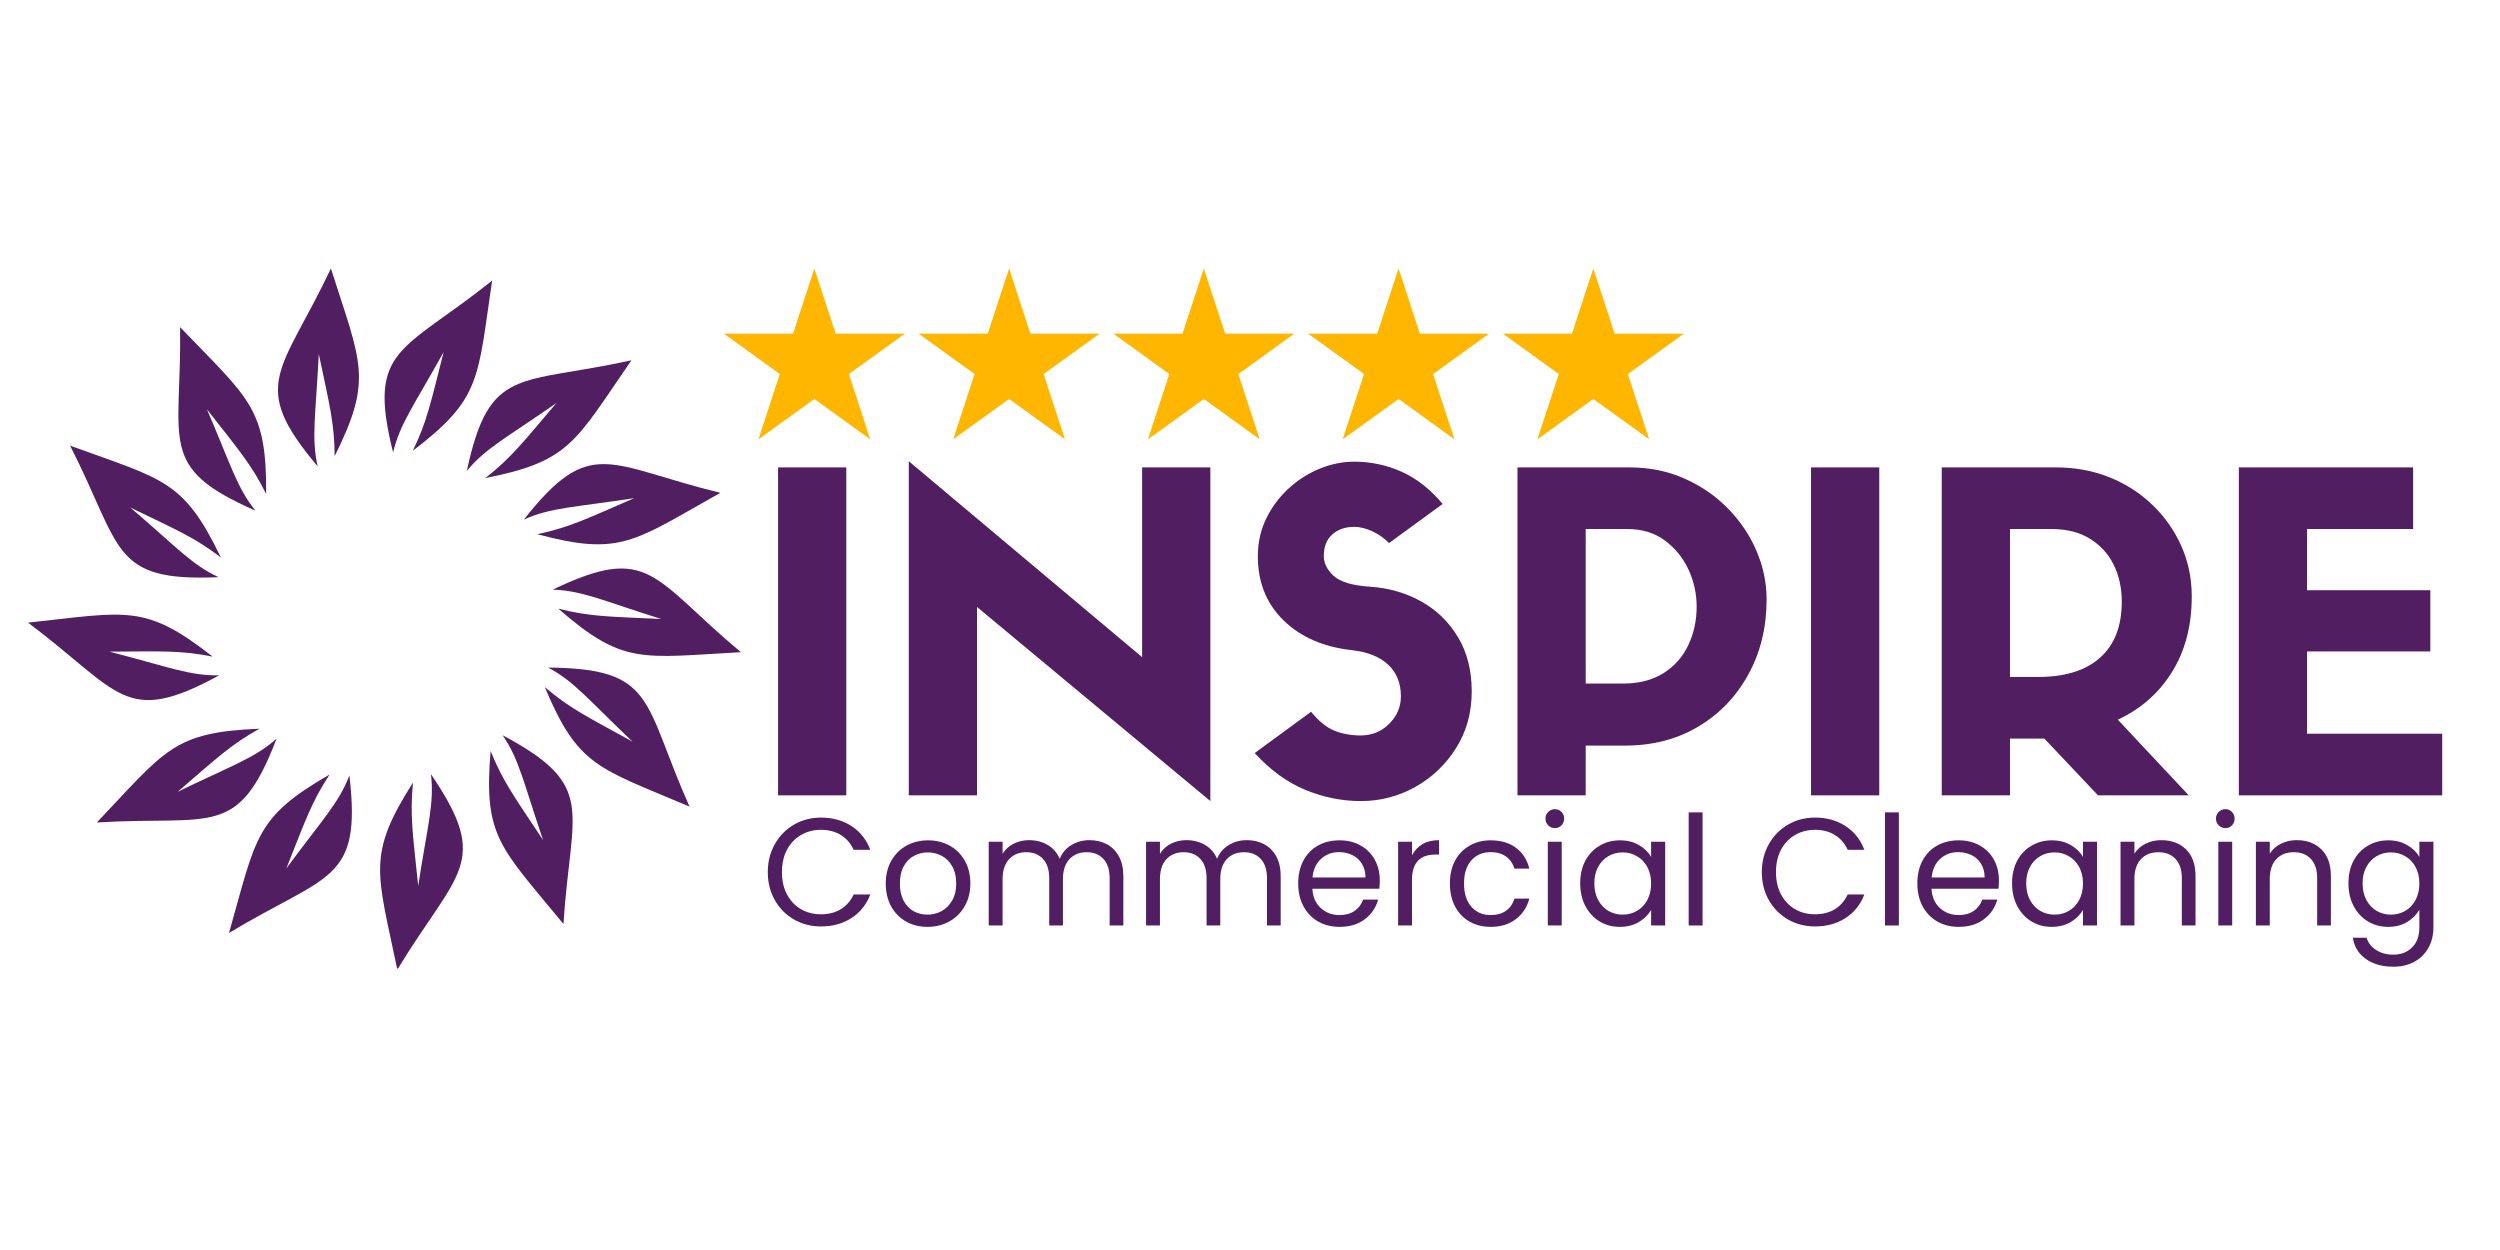 <svg xmlns="http://www.w3.org/2000/svg" xmlns:xlink="http://www.w3.org/1999/xlink" width="600" viewBox="0 0 450 225" height="300" preserveAspectRatio="xMidYMid meet"><defs><g></g><clipPath id="4f7d19c5a9"><path d="M 5.039 110 L 40 110 L 40 127 L 5.039 127 Z M 5.039 110 " clip-rule="nonzero"></path></clipPath><clipPath id="71a0aab474"><path d="M 50 48.328 L 65 48.328 L 65 84 L 50 84 Z M 50 48.328 " clip-rule="nonzero"></path></clipPath><clipPath id="f2a19b5ce0"><path d="M 99.441 102.285 L 133.289 102.285 L 133.289 118.109 L 99.441 118.109 Z M 99.441 102.285 " clip-rule="nonzero"></path></clipPath><clipPath id="ad7453abdf"><path d="M 68.391 139.316 L 83.34 139.316 L 83.34 174.328 L 68.391 174.328 Z M 68.391 139.316 " clip-rule="nonzero"></path></clipPath><clipPath id="56696881aa"><path d="M 165 48.328 L 198 48.328 L 198 79.078 L 165 79.078 Z M 165 48.328 " clip-rule="nonzero"></path></clipPath><clipPath id="2cd29108d5"><path d="M 130.066 48.328 L 163 48.328 L 163 79.078 L 130.066 79.078 Z M 130.066 48.328 " clip-rule="nonzero"></path></clipPath><clipPath id="d996b2640c"><path d="M 200 48.328 L 233 48.328 L 233 79.078 L 200 79.078 Z M 200 48.328 " clip-rule="nonzero"></path></clipPath><clipPath id="5a5d5db0fd"><path d="M 235 48.328 L 269 48.328 L 269 79.078 L 235 79.078 Z M 235 48.328 " clip-rule="nonzero"></path></clipPath><clipPath id="3c2c7e8fb3"><path d="M 270 48.328 L 303.316 48.328 L 303.316 79.078 L 270 79.078 Z M 270 48.328 " clip-rule="nonzero"></path></clipPath></defs><g clip-path="url(#4f7d19c5a9)"><path fill="#511e61" d="M 39.461 121.555 C 22.402 130.859 21.719 124.59 5.047 112.074 C 22.938 110.156 26.039 108.605 38.273 118.191 C 32.488 117.039 29.117 117.246 19.684 117.297 C 30.328 120.035 34.156 121.672 39.461 121.555 " fill-opacity="1" fill-rule="evenodd"></path></g><path fill="#511e61" d="M 39.34 103.891 C 19.93 104.727 22.074 98.801 12.621 80.219 C 29.527 86.379 32.996 86.355 39.758 100.348 C 35.07 96.766 31.953 95.465 23.461 91.355 C 31.812 98.504 34.527 101.66 39.34 103.891 " fill-opacity="1" fill-rule="evenodd"></path><path fill="#511e61" d="M 45.977 91.914 C 28.18 84.113 32.719 79.738 32.418 58.891 C 44.883 71.871 48.008 73.375 47.91 88.918 C 45.281 83.637 43.055 81.098 37.242 73.664 C 41.59 83.758 42.641 87.789 45.977 91.914 " fill-opacity="1" fill-rule="evenodd"></path><g clip-path="url(#71a0aab474)"><path fill="#511e61" d="M 57.184 83.945 C 44.645 69.102 50.645 67.172 59.562 48.328 C 65.031 65.469 67.172 68.199 60.238 82.105 C 60.207 76.207 59.328 72.949 57.383 63.715 C 56.84 74.691 56.004 78.773 57.184 83.945 " fill-opacity="1" fill-rule="evenodd"></path></g><path fill="#511e61" d="M 70.758 81.441 C 66.039 62.594 72.277 63.504 88.582 50.516 C 85.941 68.312 86.664 71.707 74.309 81.137 C 76.879 75.828 77.527 72.516 79.852 63.371 C 74.523 72.984 71.977 76.281 70.758 81.441 " fill-opacity="1" fill-rule="evenodd"></path><path fill="#511e61" d="M 84.031 84.762 C 88.102 65.766 93.297 69.332 113.66 64.852 C 103.445 79.668 102.598 83.031 87.355 86.055 C 92 82.422 94.043 79.73 100.156 72.543 C 91.137 78.828 87.398 80.668 84.031 84.762 " fill-opacity="1" fill-rule="evenodd"></path><path fill="#511e61" d="M 94.293 93.531 C 106.316 78.27 109.41 83.762 129.664 88.711 C 113.969 97.512 111.727 100.156 96.707 96.156 C 102.48 94.938 105.496 93.426 114.152 89.668 C 103.289 91.336 99.125 91.34 94.293 93.531 " fill-opacity="1" fill-rule="evenodd"></path><g clip-path="url(#f2a19b5ce0)"><path fill="#511e61" d="M 99.484 106.137 C 117 97.734 117.359 104.027 133.359 117.391 C 115.391 118.379 112.215 119.766 100.492 109.559 C 106.211 111.008 109.586 110.977 119.012 111.418 C 108.523 108.129 104.785 106.297 99.484 106.137 " fill-opacity="1" fill-rule="evenodd"></path></g><path fill="#511e61" d="M 98.656 120.16 C 118.086 120.332 115.637 126.141 124.109 145.188 C 107.547 138.156 104.082 138 98.059 123.676 C 102.551 127.496 105.598 128.957 113.863 133.504 C 105.895 125.934 103.348 122.637 98.656 120.16 " fill-opacity="1" fill-rule="evenodd"></path><path fill="#511e61" d="M 90.473 132.344 C 107.605 141.504 102.742 145.516 101.422 166.32 C 90.004 152.41 87.008 150.668 88.309 135.18 C 90.52 140.652 92.539 143.355 97.758 151.219 C 94.211 140.816 93.477 136.715 90.473 132.344 " fill-opacity="1" fill-rule="evenodd"></path><g clip-path="url(#ad7453abdf)"><path fill="#511e61" d="M 77.57 139.348 C 88.504 155.406 82.336 156.703 71.52 174.527 C 67.852 156.91 66.004 153.973 74.34 140.855 C 73.762 146.73 74.297 150.062 75.277 159.445 C 76.953 148.582 78.207 144.609 77.57 139.348 " fill-opacity="1" fill-rule="evenodd"></path></g><path fill="#511e61" d="M 62.891 139.566 C 65.137 158.867 59.07 157.156 41.223 167.934 C 46.141 150.625 45.863 147.168 59.328 139.41 C 56.098 144.344 55.027 147.547 51.543 156.316 C 58.062 147.469 61.016 144.527 62.891 139.566 " fill-opacity="1" fill-rule="evenodd"></path><path fill="#511e61" d="M 49.785 132.961 C 42.824 151.102 38.242 146.773 17.434 148.047 C 29.816 134.992 31.172 131.801 46.699 131.168 C 41.547 134.043 39.117 136.383 31.965 142.535 C 41.844 137.723 45.824 136.484 49.785 132.961 " fill-opacity="1" fill-rule="evenodd"></path><g fill="#511e61" fill-opacity="1"><g transform="translate(134.428, 143.163)"><g><path d="M 17.906 -59.031 L 17.906 0 L 5.625 0 L 5.625 -59.031 Z M 17.906 -59.031 "></path></g></g></g><g fill="#511e61" fill-opacity="1"><g transform="translate(157.957, 143.163)"><g><path d="M 47.625 -24.875 L 47.625 -59.031 L 59.906 -59.031 L 59.906 1.031 L 17.906 -33.906 L 17.906 0 L 5.625 0 L 5.625 -60.141 Z M 47.625 -24.875 "></path></g></g></g><g fill="#511e61" fill-opacity="1"><g transform="translate(223.473, 143.163)"><g><path d="M 19.812 -26.141 C 14.688 -26.723 10.594 -28.52 7.531 -31.531 C 4.469 -34.539 2.938 -38.375 2.938 -43.031 C 2.938 -45.508 3.445 -47.789 4.469 -49.875 C 5.5 -51.957 6.859 -53.766 8.547 -55.297 C 10.242 -56.836 12.109 -58.016 14.141 -58.828 C 16.172 -59.648 18.219 -60.062 20.281 -60.062 C 23.238 -60.062 26.062 -59.469 28.75 -58.281 C 31.445 -57.094 33.93 -55.148 36.203 -52.453 L 26.547 -45.406 C 25.754 -46.25 24.773 -46.945 23.609 -47.5 C 22.453 -48.051 21.344 -48.328 20.281 -48.328 C 18.645 -48.328 17.32 -47.863 16.312 -46.938 C 15.312 -46.02 14.812 -44.742 14.812 -43.109 C 14.812 -41.785 15.406 -40.582 16.594 -39.5 C 17.781 -38.414 19.938 -37.77 23.062 -37.562 C 26.438 -37.344 29.508 -36.469 32.281 -34.938 C 35.062 -33.406 37.281 -31.266 38.938 -28.516 C 40.602 -25.773 41.438 -22.504 41.438 -18.703 C 41.438 -14.898 40.5 -11.504 38.625 -8.516 C 36.75 -5.535 34.289 -3.195 31.25 -1.5 C 28.219 0.188 24.957 1.031 21.469 1.031 C 18.094 1.031 14.766 0.359 11.484 -0.984 C 8.211 -2.336 5.176 -4.547 2.375 -7.609 L 12.516 -15.047 C 13.891 -13.359 15.289 -12.223 16.719 -11.641 C 18.145 -11.066 19.727 -10.781 21.469 -10.781 C 23.477 -10.781 25.18 -11.477 26.578 -12.875 C 27.984 -14.27 28.688 -15.922 28.688 -17.828 C 28.688 -20.203 27.922 -22.102 26.391 -23.531 C 24.859 -24.957 22.664 -25.828 19.812 -26.141 Z M 19.812 -26.141 "></path></g></g></g><g fill="#511e61" fill-opacity="1"><g transform="translate(267.52, 143.163)"><g><path d="M 17.906 0 L 5.625 0 L 5.625 -59.031 L 25.75 -59.031 C 29.395 -59.031 32.723 -58.352 35.734 -57 C 38.742 -55.656 41.344 -53.859 43.531 -51.609 C 45.727 -49.367 47.43 -46.836 48.641 -44.016 C 49.859 -41.191 50.469 -38.273 50.469 -35.266 C 50.469 -30.242 49.367 -25.738 47.172 -21.75 C 44.984 -17.758 41.973 -14.629 38.141 -12.359 C 34.316 -10.086 29.922 -8.953 24.953 -8.953 L 17.906 -8.953 Z M 17.906 -20.125 L 24.641 -20.125 C 27.492 -20.125 29.91 -20.742 31.891 -21.984 C 33.867 -23.223 35.359 -24.898 36.359 -27.016 C 37.367 -29.129 37.875 -31.453 37.875 -33.984 C 37.875 -36.316 37.383 -38.535 36.406 -40.641 C 35.426 -42.754 34.008 -44.5 32.156 -45.875 C 30.312 -47.25 28.047 -47.938 25.359 -47.938 L 17.906 -47.938 Z M 17.906 -20.125 "></path></g></g></g><g fill="#511e61" fill-opacity="1"><g transform="translate(320.361, 143.163)"><g><path d="M 17.906 -59.031 L 17.906 0 L 5.625 0 L 5.625 -59.031 Z M 17.906 -59.031 "></path></g></g></g><g fill="#511e61" fill-opacity="1"><g transform="translate(343.889, 143.163)"><g><path d="M 24.094 -10.219 L 17.906 -10.219 L 17.906 0 L 5.625 0 L 5.625 -59.031 L 26.141 -59.031 C 29.629 -59.031 32.852 -58.438 35.812 -57.25 C 38.77 -56.062 41.359 -54.395 43.578 -52.25 C 45.797 -50.113 47.523 -47.645 48.766 -44.844 C 50.004 -42.039 50.625 -39.031 50.625 -35.812 C 50.625 -30.531 49.438 -25.988 47.062 -22.188 C 44.688 -18.383 41.438 -15.531 37.312 -13.625 L 50.078 0 L 33.75 0 Z M 17.906 -21.312 L 22.984 -21.312 C 27.836 -21.312 31.555 -22.473 34.141 -24.797 C 36.734 -27.117 38.031 -30.473 38.031 -34.859 C 38.031 -37.297 37.555 -39.488 36.609 -41.438 C 35.66 -43.395 34.242 -44.969 32.359 -46.156 C 30.484 -47.344 28.148 -47.938 25.359 -47.938 L 17.906 -47.938 Z M 17.906 -21.312 "></path></g></g></g><g fill="#511e61" fill-opacity="1"><g transform="translate(397.364, 143.163)"><g><path d="M 42.234 0 L 5.625 0 L 5.625 -59.031 L 37 -59.031 L 37 -47.938 L 17.906 -47.938 L 17.906 -36.922 L 40.094 -36.922 L 40.094 -25.906 L 17.906 -25.906 L 17.906 -11.094 L 42.234 -11.094 Z M 42.234 0 "></path></g></g></g><g clip-path="url(#56696881aa)"><path fill="#ffb600" d="M 181.641 48.328 L 185.48 60.066 L 197.918 60.066 L 187.852 67.328 L 191.695 79.078 L 181.641 71.816 L 171.574 79.078 L 175.426 67.328 L 165.359 60.066 L 177.797 60.066 Z M 181.641 48.328 " fill-opacity="1" fill-rule="nonzero"></path></g><g clip-path="url(#2cd29108d5)"><path fill="#ffb600" d="M 146.586 48.328 L 150.426 60.066 L 162.863 60.066 L 152.801 67.328 L 156.641 79.078 L 146.586 71.816 L 136.523 79.078 L 140.363 67.328 L 130.309 60.066 L 142.742 60.066 Z M 146.586 48.328 " fill-opacity="1" fill-rule="nonzero"></path></g><g clip-path="url(#d996b2640c)"><path fill="#ffb600" d="M 216.691 48.328 L 220.535 60.066 L 232.969 60.066 L 222.906 67.328 L 226.746 79.078 L 216.691 71.816 L 206.629 79.078 L 210.477 67.328 L 200.414 60.066 L 212.852 60.066 Z M 216.691 48.328 " fill-opacity="1" fill-rule="nonzero"></path></g><g clip-path="url(#5a5d5db0fd)"><path fill="#ffb600" d="M 251.746 48.328 L 255.586 60.066 L 268.023 60.066 L 257.961 67.328 L 261.801 79.078 L 251.746 71.816 L 241.68 79.078 L 245.531 67.328 L 235.469 60.066 L 247.902 60.066 Z M 251.746 48.328 " fill-opacity="1" fill-rule="nonzero"></path></g><g clip-path="url(#3c2c7e8fb3)"><path fill="#ffb600" d="M 286.797 48.328 L 290.641 60.066 L 303.078 60.066 L 293.012 67.328 L 296.855 79.078 L 286.797 71.816 L 276.734 79.078 L 280.586 67.328 L 270.52 60.066 L 282.957 60.066 Z M 286.797 48.328 " fill-opacity="1" fill-rule="nonzero"></path></g><g fill="#511e61" fill-opacity="1"><g transform="translate(137.016, 166.587)"><g><path d="M 1.188 -9.609 C 1.188 -11.473 1.609 -13.148 2.453 -14.641 C 3.297 -16.141 4.445 -17.312 5.906 -18.156 C 7.363 -19 8.984 -19.422 10.766 -19.422 C 12.848 -19.422 14.672 -18.914 16.234 -17.906 C 17.797 -16.906 18.93 -15.477 19.641 -13.625 L 16.641 -13.625 C 16.109 -14.781 15.344 -15.664 14.344 -16.281 C 13.344 -16.906 12.148 -17.219 10.766 -17.219 C 9.422 -17.219 8.219 -16.906 7.156 -16.281 C 6.094 -15.664 5.254 -14.785 4.641 -13.641 C 4.035 -12.492 3.734 -11.148 3.734 -9.609 C 3.734 -8.078 4.035 -6.738 4.641 -5.594 C 5.254 -4.445 6.094 -3.562 7.156 -2.938 C 8.219 -2.32 9.422 -2.016 10.766 -2.016 C 12.148 -2.016 13.344 -2.32 14.344 -2.938 C 15.344 -3.551 16.109 -4.43 16.641 -5.578 L 19.641 -5.578 C 18.93 -3.742 17.797 -2.328 16.234 -1.328 C 14.672 -0.328 12.848 0.172 10.766 0.172 C 8.984 0.172 7.363 -0.242 5.906 -1.078 C 4.445 -1.922 3.297 -3.082 2.453 -4.562 C 1.609 -6.051 1.188 -7.734 1.188 -9.609 Z M 1.188 -9.609 "></path></g></g></g><g fill="#511e61" fill-opacity="1"><g transform="translate(158.244, 166.587)"><g><path d="M 8.688 0.25 C 7.281 0.25 6.004 -0.066 4.859 -0.703 C 3.711 -1.348 2.812 -2.266 2.156 -3.453 C 1.508 -4.641 1.188 -6.008 1.188 -7.562 C 1.188 -9.102 1.52 -10.461 2.188 -11.641 C 2.852 -12.828 3.766 -13.738 4.922 -14.375 C 6.078 -15.008 7.375 -15.328 8.812 -15.328 C 10.238 -15.328 11.531 -15.008 12.688 -14.375 C 13.844 -13.738 14.754 -12.832 15.422 -11.656 C 16.086 -10.488 16.422 -9.125 16.422 -7.562 C 16.422 -6.008 16.078 -4.641 15.391 -3.453 C 14.703 -2.266 13.77 -1.348 12.594 -0.703 C 11.426 -0.066 10.125 0.25 8.688 0.25 Z M 8.688 -1.953 C 9.594 -1.953 10.438 -2.16 11.219 -2.578 C 12.008 -3.004 12.648 -3.641 13.141 -4.484 C 13.629 -5.328 13.875 -6.352 13.875 -7.562 C 13.875 -8.781 13.633 -9.812 13.156 -10.656 C 12.676 -11.5 12.051 -12.125 11.281 -12.531 C 10.508 -12.945 9.676 -13.156 8.781 -13.156 C 7.863 -13.156 7.023 -12.945 6.266 -12.531 C 5.504 -12.125 4.891 -11.5 4.422 -10.656 C 3.961 -9.812 3.734 -8.781 3.734 -7.562 C 3.734 -6.332 3.957 -5.297 4.406 -4.453 C 4.863 -3.609 5.469 -2.977 6.219 -2.562 C 6.969 -2.156 7.789 -1.953 8.688 -1.953 Z M 8.688 -1.953 "></path></g></g></g><g fill="#511e61" fill-opacity="1"><g transform="translate(175.843, 166.587)"><g><path d="M 20.25 -15.359 C 21.426 -15.359 22.473 -15.113 23.391 -14.625 C 24.305 -14.133 25.031 -13.406 25.562 -12.438 C 26.094 -11.469 26.359 -10.285 26.359 -8.891 L 26.359 0 L 23.891 0 L 23.891 -8.531 C 23.891 -10.031 23.516 -11.18 22.766 -11.984 C 22.023 -12.785 21.02 -13.188 19.75 -13.188 C 18.445 -13.188 17.41 -12.766 16.641 -11.922 C 15.867 -11.086 15.484 -9.883 15.484 -8.312 L 15.484 0 L 13.016 0 L 13.016 -8.531 C 13.016 -10.031 12.641 -11.18 11.891 -11.984 C 11.148 -12.785 10.148 -13.188 8.891 -13.188 C 7.586 -13.188 6.551 -12.766 5.781 -11.922 C 5.008 -11.086 4.625 -9.883 4.625 -8.312 L 4.625 0 L 2.125 0 L 2.125 -15.078 L 4.625 -15.078 L 4.625 -12.906 C 5.113 -13.695 5.773 -14.301 6.609 -14.719 C 7.453 -15.145 8.379 -15.359 9.391 -15.359 C 10.648 -15.359 11.766 -15.07 12.734 -14.5 C 13.711 -13.926 14.438 -13.094 14.906 -12 C 15.332 -13.062 16.031 -13.883 17 -14.469 C 17.977 -15.062 19.062 -15.359 20.25 -15.359 Z M 20.25 -15.359 "></path></g></g></g><g fill="#511e61" fill-opacity="1"><g transform="translate(204.165, 166.587)"><g><path d="M 20.25 -15.359 C 21.426 -15.359 22.473 -15.113 23.391 -14.625 C 24.305 -14.133 25.031 -13.406 25.562 -12.438 C 26.094 -11.469 26.359 -10.285 26.359 -8.891 L 26.359 0 L 23.891 0 L 23.891 -8.531 C 23.891 -10.031 23.516 -11.18 22.766 -11.984 C 22.023 -12.785 21.02 -13.188 19.75 -13.188 C 18.445 -13.188 17.41 -12.766 16.641 -11.922 C 15.867 -11.086 15.484 -9.883 15.484 -8.312 L 15.484 0 L 13.016 0 L 13.016 -8.531 C 13.016 -10.031 12.641 -11.18 11.891 -11.984 C 11.148 -12.785 10.148 -13.188 8.891 -13.188 C 7.586 -13.188 6.551 -12.766 5.781 -11.922 C 5.008 -11.086 4.625 -9.883 4.625 -8.312 L 4.625 0 L 2.125 0 L 2.125 -15.078 L 4.625 -15.078 L 4.625 -12.906 C 5.113 -13.695 5.773 -14.301 6.609 -14.719 C 7.453 -15.145 8.379 -15.359 9.391 -15.359 C 10.648 -15.359 11.766 -15.07 12.734 -14.5 C 13.711 -13.926 14.438 -13.094 14.906 -12 C 15.332 -13.062 16.031 -13.883 17 -14.469 C 17.977 -15.062 19.062 -15.359 20.25 -15.359 Z M 20.25 -15.359 "></path></g></g></g><g fill="#511e61" fill-opacity="1"><g transform="translate(232.487, 166.587)"><g><path d="M 15.875 -8.109 C 15.875 -7.641 15.848 -7.141 15.797 -6.609 L 3.734 -6.609 C 3.828 -5.117 4.336 -3.957 5.266 -3.125 C 6.191 -2.289 7.316 -1.875 8.641 -1.875 C 9.723 -1.875 10.625 -2.125 11.344 -2.625 C 12.07 -3.133 12.582 -3.812 12.875 -4.656 L 15.578 -4.656 C 15.172 -3.195 14.363 -2.016 13.156 -1.109 C 11.945 -0.203 10.441 0.25 8.641 0.25 C 7.211 0.25 5.93 -0.066 4.797 -0.703 C 3.672 -1.348 2.785 -2.266 2.141 -3.453 C 1.504 -4.641 1.188 -6.008 1.188 -7.562 C 1.188 -9.125 1.492 -10.488 2.109 -11.656 C 2.734 -12.832 3.609 -13.738 4.734 -14.375 C 5.867 -15.008 7.172 -15.328 8.641 -15.328 C 10.066 -15.328 11.332 -15.016 12.438 -14.391 C 13.539 -13.766 14.391 -12.906 14.984 -11.812 C 15.578 -10.727 15.875 -9.492 15.875 -8.109 Z M 13.297 -8.641 C 13.297 -9.598 13.082 -10.422 12.656 -11.109 C 12.238 -11.797 11.664 -12.316 10.938 -12.672 C 10.207 -13.023 9.406 -13.203 8.531 -13.203 C 7.258 -13.203 6.18 -12.797 5.297 -11.984 C 4.41 -11.18 3.898 -10.066 3.766 -8.641 Z M 13.297 -8.641 "></path></g></g></g><g fill="#511e61" fill-opacity="1"><g transform="translate(249.536, 166.587)"><g><path d="M 4.625 -12.625 C 5.062 -13.488 5.688 -14.16 6.5 -14.641 C 7.32 -15.117 8.32 -15.359 9.5 -15.359 L 9.5 -12.766 L 8.828 -12.766 C 6.023 -12.766 4.625 -11.242 4.625 -8.203 L 4.625 0 L 2.125 0 L 2.125 -15.078 L 4.625 -15.078 Z M 4.625 -12.625 "></path></g></g></g><g fill="#511e61" fill-opacity="1"><g transform="translate(259.792, 166.587)"><g><path d="M 1.188 -7.562 C 1.188 -9.125 1.492 -10.488 2.109 -11.656 C 2.734 -12.82 3.602 -13.723 4.719 -14.359 C 5.832 -15.004 7.102 -15.328 8.531 -15.328 C 10.383 -15.328 11.91 -14.875 13.109 -13.969 C 14.305 -13.07 15.098 -11.828 15.484 -10.234 L 12.797 -10.234 C 12.535 -11.148 12.035 -11.875 11.297 -12.406 C 10.555 -12.938 9.633 -13.203 8.531 -13.203 C 7.102 -13.203 5.945 -12.711 5.062 -11.734 C 4.176 -10.754 3.734 -9.363 3.734 -7.562 C 3.734 -5.75 4.176 -4.348 5.062 -3.359 C 5.945 -2.367 7.102 -1.875 8.531 -1.875 C 9.633 -1.875 10.551 -2.129 11.281 -2.641 C 12.008 -3.148 12.516 -3.883 12.797 -4.844 L 15.484 -4.844 C 15.086 -3.301 14.281 -2.066 13.062 -1.141 C 11.852 -0.211 10.344 0.25 8.531 0.25 C 7.102 0.25 5.832 -0.066 4.719 -0.703 C 3.602 -1.348 2.734 -2.258 2.109 -3.438 C 1.492 -4.613 1.188 -5.988 1.188 -7.562 Z M 1.188 -7.562 "></path></g></g></g><g fill="#511e61" fill-opacity="1"><g transform="translate(276.483, 166.587)"><g><path d="M 3.406 -17.531 C 2.938 -17.531 2.535 -17.691 2.203 -18.016 C 1.867 -18.348 1.703 -18.754 1.703 -19.234 C 1.703 -19.711 1.867 -20.113 2.203 -20.438 C 2.535 -20.77 2.938 -20.938 3.406 -20.938 C 3.863 -20.938 4.254 -20.77 4.578 -20.438 C 4.898 -20.113 5.062 -19.711 5.062 -19.234 C 5.062 -18.754 4.898 -18.348 4.578 -18.016 C 4.254 -17.691 3.863 -17.531 3.406 -17.531 Z M 4.625 -15.078 L 4.625 0 L 2.125 0 L 2.125 -15.078 Z M 4.625 -15.078 "></path></g></g></g><g fill="#511e61" fill-opacity="1"><g transform="translate(283.248, 166.587)"><g><path d="M 1.188 -7.594 C 1.188 -9.133 1.492 -10.488 2.109 -11.656 C 2.734 -12.82 3.594 -13.723 4.688 -14.359 C 5.781 -15.004 7 -15.328 8.344 -15.328 C 9.656 -15.328 10.797 -15.039 11.766 -14.469 C 12.742 -13.906 13.473 -13.191 13.953 -12.328 L 13.953 -15.078 L 16.484 -15.078 L 16.484 0 L 13.953 0 L 13.953 -2.812 C 13.453 -1.926 12.711 -1.191 11.734 -0.609 C 10.754 -0.035 9.613 0.25 8.312 0.25 C 6.969 0.25 5.754 -0.078 4.672 -0.734 C 3.586 -1.398 2.734 -2.328 2.109 -3.516 C 1.492 -4.711 1.188 -6.07 1.188 -7.594 Z M 13.953 -7.562 C 13.953 -8.695 13.723 -9.688 13.266 -10.531 C 12.805 -11.375 12.188 -12.02 11.406 -12.469 C 10.625 -12.926 9.766 -13.156 8.828 -13.156 C 7.891 -13.156 7.035 -12.93 6.266 -12.484 C 5.504 -12.047 4.891 -11.406 4.422 -10.562 C 3.961 -9.719 3.734 -8.727 3.734 -7.594 C 3.734 -6.438 3.961 -5.43 4.422 -4.578 C 4.891 -3.723 5.504 -3.07 6.266 -2.625 C 7.035 -2.176 7.891 -1.953 8.828 -1.953 C 9.766 -1.953 10.625 -2.176 11.406 -2.625 C 12.188 -3.07 12.805 -3.723 13.266 -4.578 C 13.723 -5.43 13.953 -6.426 13.953 -7.562 Z M 13.953 -7.562 "></path></g></g></g><g fill="#511e61" fill-opacity="1"><g transform="translate(301.836, 166.587)"><g><path d="M 4.625 -20.359 L 4.625 0 L 2.125 0 L 2.125 -20.359 Z M 4.625 -20.359 "></path></g></g></g><g fill="#511e61" fill-opacity="1"><g transform="translate(308.6, 166.587)"><g></g></g></g><g fill="#511e61" fill-opacity="1"><g transform="translate(315.942, 166.587)"><g><path d="M 1.188 -9.609 C 1.188 -11.473 1.609 -13.148 2.453 -14.641 C 3.297 -16.141 4.445 -17.312 5.906 -18.156 C 7.363 -19 8.984 -19.422 10.766 -19.422 C 12.848 -19.422 14.672 -18.914 16.234 -17.906 C 17.797 -16.906 18.93 -15.477 19.641 -13.625 L 16.641 -13.625 C 16.109 -14.781 15.344 -15.664 14.344 -16.281 C 13.344 -16.906 12.148 -17.219 10.766 -17.219 C 9.422 -17.219 8.219 -16.906 7.156 -16.281 C 6.094 -15.664 5.254 -14.785 4.641 -13.641 C 4.035 -12.492 3.734 -11.148 3.734 -9.609 C 3.734 -8.078 4.035 -6.738 4.641 -5.594 C 5.254 -4.445 6.094 -3.562 7.156 -2.938 C 8.219 -2.32 9.422 -2.016 10.766 -2.016 C 12.148 -2.016 13.344 -2.32 14.344 -2.938 C 15.344 -3.551 16.109 -4.43 16.641 -5.578 L 19.641 -5.578 C 18.93 -3.742 17.797 -2.328 16.234 -1.328 C 14.672 -0.328 12.848 0.172 10.766 0.172 C 8.984 0.172 7.363 -0.242 5.906 -1.078 C 4.445 -1.922 3.297 -3.082 2.453 -4.562 C 1.609 -6.051 1.188 -7.734 1.188 -9.609 Z M 1.188 -9.609 "></path></g></g></g><g fill="#511e61" fill-opacity="1"><g transform="translate(337.17, 166.587)"><g><path d="M 4.625 -20.359 L 4.625 0 L 2.125 0 L 2.125 -20.359 Z M 4.625 -20.359 "></path></g></g></g><g fill="#511e61" fill-opacity="1"><g transform="translate(343.935, 166.587)"><g><path d="M 15.875 -8.109 C 15.875 -7.641 15.848 -7.141 15.797 -6.609 L 3.734 -6.609 C 3.828 -5.117 4.336 -3.957 5.266 -3.125 C 6.191 -2.289 7.316 -1.875 8.641 -1.875 C 9.723 -1.875 10.625 -2.125 11.344 -2.625 C 12.07 -3.133 12.582 -3.812 12.875 -4.656 L 15.578 -4.656 C 15.172 -3.195 14.363 -2.016 13.156 -1.109 C 11.945 -0.203 10.441 0.25 8.641 0.25 C 7.211 0.25 5.93 -0.066 4.797 -0.703 C 3.672 -1.348 2.785 -2.266 2.141 -3.453 C 1.504 -4.641 1.188 -6.008 1.188 -7.562 C 1.188 -9.125 1.492 -10.488 2.109 -11.656 C 2.734 -12.832 3.609 -13.738 4.734 -14.375 C 5.867 -15.008 7.172 -15.328 8.641 -15.328 C 10.066 -15.328 11.332 -15.016 12.438 -14.391 C 13.539 -13.766 14.391 -12.906 14.984 -11.812 C 15.578 -10.727 15.875 -9.492 15.875 -8.109 Z M 13.297 -8.641 C 13.297 -9.598 13.082 -10.422 12.656 -11.109 C 12.238 -11.797 11.664 -12.316 10.938 -12.672 C 10.207 -13.023 9.406 -13.203 8.531 -13.203 C 7.258 -13.203 6.18 -12.797 5.297 -11.984 C 4.41 -11.18 3.898 -10.066 3.766 -8.641 Z M 13.297 -8.641 "></path></g></g></g><g fill="#511e61" fill-opacity="1"><g transform="translate(360.983, 166.587)"><g><path d="M 1.188 -7.594 C 1.188 -9.133 1.492 -10.488 2.109 -11.656 C 2.734 -12.82 3.594 -13.723 4.688 -14.359 C 5.781 -15.004 7 -15.328 8.344 -15.328 C 9.656 -15.328 10.797 -15.039 11.766 -14.469 C 12.742 -13.906 13.473 -13.191 13.953 -12.328 L 13.953 -15.078 L 16.484 -15.078 L 16.484 0 L 13.953 0 L 13.953 -2.812 C 13.453 -1.926 12.711 -1.191 11.734 -0.609 C 10.754 -0.035 9.613 0.25 8.312 0.25 C 6.969 0.25 5.754 -0.078 4.672 -0.734 C 3.586 -1.398 2.734 -2.328 2.109 -3.516 C 1.492 -4.711 1.188 -6.07 1.188 -7.594 Z M 13.953 -7.562 C 13.953 -8.695 13.723 -9.688 13.266 -10.531 C 12.805 -11.375 12.188 -12.02 11.406 -12.469 C 10.625 -12.926 9.766 -13.156 8.828 -13.156 C 7.891 -13.156 7.035 -12.93 6.266 -12.484 C 5.504 -12.047 4.891 -11.406 4.422 -10.562 C 3.961 -9.719 3.734 -8.727 3.734 -7.594 C 3.734 -6.438 3.961 -5.43 4.422 -4.578 C 4.891 -3.723 5.504 -3.07 6.266 -2.625 C 7.035 -2.176 7.891 -1.953 8.828 -1.953 C 9.766 -1.953 10.625 -2.176 11.406 -2.625 C 12.188 -3.07 12.805 -3.723 13.266 -4.578 C 13.723 -5.43 13.953 -6.426 13.953 -7.562 Z M 13.953 -7.562 "></path></g></g></g><g fill="#511e61" fill-opacity="1"><g transform="translate(379.571, 166.587)"><g><path d="M 9.469 -15.359 C 11.301 -15.359 12.785 -14.801 13.922 -13.688 C 15.055 -12.582 15.625 -10.984 15.625 -8.891 L 15.625 0 L 13.156 0 L 13.156 -8.531 C 13.156 -10.031 12.773 -11.18 12.016 -11.984 C 11.266 -12.785 10.238 -13.188 8.938 -13.188 C 7.625 -13.188 6.578 -12.77 5.797 -11.938 C 5.016 -11.113 4.625 -9.914 4.625 -8.344 L 4.625 0 L 2.125 0 L 2.125 -15.078 L 4.625 -15.078 L 4.625 -12.938 C 5.113 -13.707 5.785 -14.301 6.641 -14.719 C 7.492 -15.145 8.438 -15.359 9.469 -15.359 Z M 9.469 -15.359 "></path></g></g></g><g fill="#511e61" fill-opacity="1"><g transform="translate(397.17, 166.587)"><g><path d="M 3.406 -17.531 C 2.938 -17.531 2.535 -17.691 2.203 -18.016 C 1.867 -18.348 1.703 -18.754 1.703 -19.234 C 1.703 -19.711 1.867 -20.113 2.203 -20.438 C 2.535 -20.77 2.938 -20.938 3.406 -20.938 C 3.863 -20.938 4.254 -20.77 4.578 -20.438 C 4.898 -20.113 5.062 -19.711 5.062 -19.234 C 5.062 -18.754 4.898 -18.348 4.578 -18.016 C 4.254 -17.691 3.863 -17.531 3.406 -17.531 Z M 4.625 -15.078 L 4.625 0 L 2.125 0 L 2.125 -15.078 Z M 4.625 -15.078 "></path></g></g></g><g fill="#511e61" fill-opacity="1"><g transform="translate(403.934, 166.587)"><g><path d="M 9.469 -15.359 C 11.301 -15.359 12.785 -14.801 13.922 -13.688 C 15.055 -12.582 15.625 -10.984 15.625 -8.891 L 15.625 0 L 13.156 0 L 13.156 -8.531 C 13.156 -10.031 12.773 -11.18 12.016 -11.984 C 11.266 -12.785 10.238 -13.188 8.938 -13.188 C 7.625 -13.188 6.578 -12.77 5.797 -11.938 C 5.016 -11.113 4.625 -9.914 4.625 -8.344 L 4.625 0 L 2.125 0 L 2.125 -15.078 L 4.625 -15.078 L 4.625 -12.938 C 5.113 -13.707 5.785 -14.301 6.641 -14.719 C 7.492 -15.145 8.438 -15.359 9.469 -15.359 Z M 9.469 -15.359 "></path></g></g></g><g fill="#511e61" fill-opacity="1"><g transform="translate(421.532, 166.587)"><g><path d="M 8.344 -15.328 C 9.645 -15.328 10.785 -15.039 11.766 -14.469 C 12.742 -13.906 13.473 -13.191 13.953 -12.328 L 13.953 -15.078 L 16.484 -15.078 L 16.484 0.328 C 16.484 1.703 16.188 2.926 15.594 4 C 15.008 5.07 14.172 5.91 13.078 6.516 C 11.992 7.117 10.723 7.422 9.266 7.422 C 7.285 7.422 5.633 6.953 4.312 6.016 C 3 5.086 2.223 3.816 1.984 2.203 L 4.453 2.203 C 4.734 3.117 5.301 3.852 6.156 4.406 C 7.02 4.969 8.055 5.25 9.266 5.25 C 10.648 5.25 11.773 4.816 12.641 3.953 C 13.516 3.098 13.953 1.891 13.953 0.328 L 13.953 -2.828 C 13.453 -1.953 12.719 -1.219 11.75 -0.625 C 10.781 -0.039 9.645 0.25 8.344 0.25 C 7 0.25 5.781 -0.078 4.688 -0.734 C 3.594 -1.398 2.734 -2.328 2.109 -3.516 C 1.492 -4.711 1.188 -6.07 1.188 -7.594 C 1.188 -9.133 1.492 -10.488 2.109 -11.656 C 2.734 -12.82 3.594 -13.723 4.688 -14.359 C 5.781 -15.004 7 -15.328 8.344 -15.328 Z M 13.953 -7.562 C 13.953 -8.695 13.723 -9.688 13.266 -10.531 C 12.805 -11.375 12.188 -12.02 11.406 -12.469 C 10.625 -12.926 9.766 -13.156 8.828 -13.156 C 7.891 -13.156 7.035 -12.93 6.266 -12.484 C 5.504 -12.047 4.891 -11.406 4.422 -10.562 C 3.961 -9.719 3.734 -8.727 3.734 -7.594 C 3.734 -6.438 3.961 -5.43 4.422 -4.578 C 4.891 -3.723 5.504 -3.07 6.266 -2.625 C 7.035 -2.176 7.891 -1.953 8.828 -1.953 C 9.766 -1.953 10.625 -2.176 11.406 -2.625 C 12.188 -3.07 12.805 -3.723 13.266 -4.578 C 13.723 -5.43 13.953 -6.426 13.953 -7.562 Z M 13.953 -7.562 "></path></g></g></g></svg>